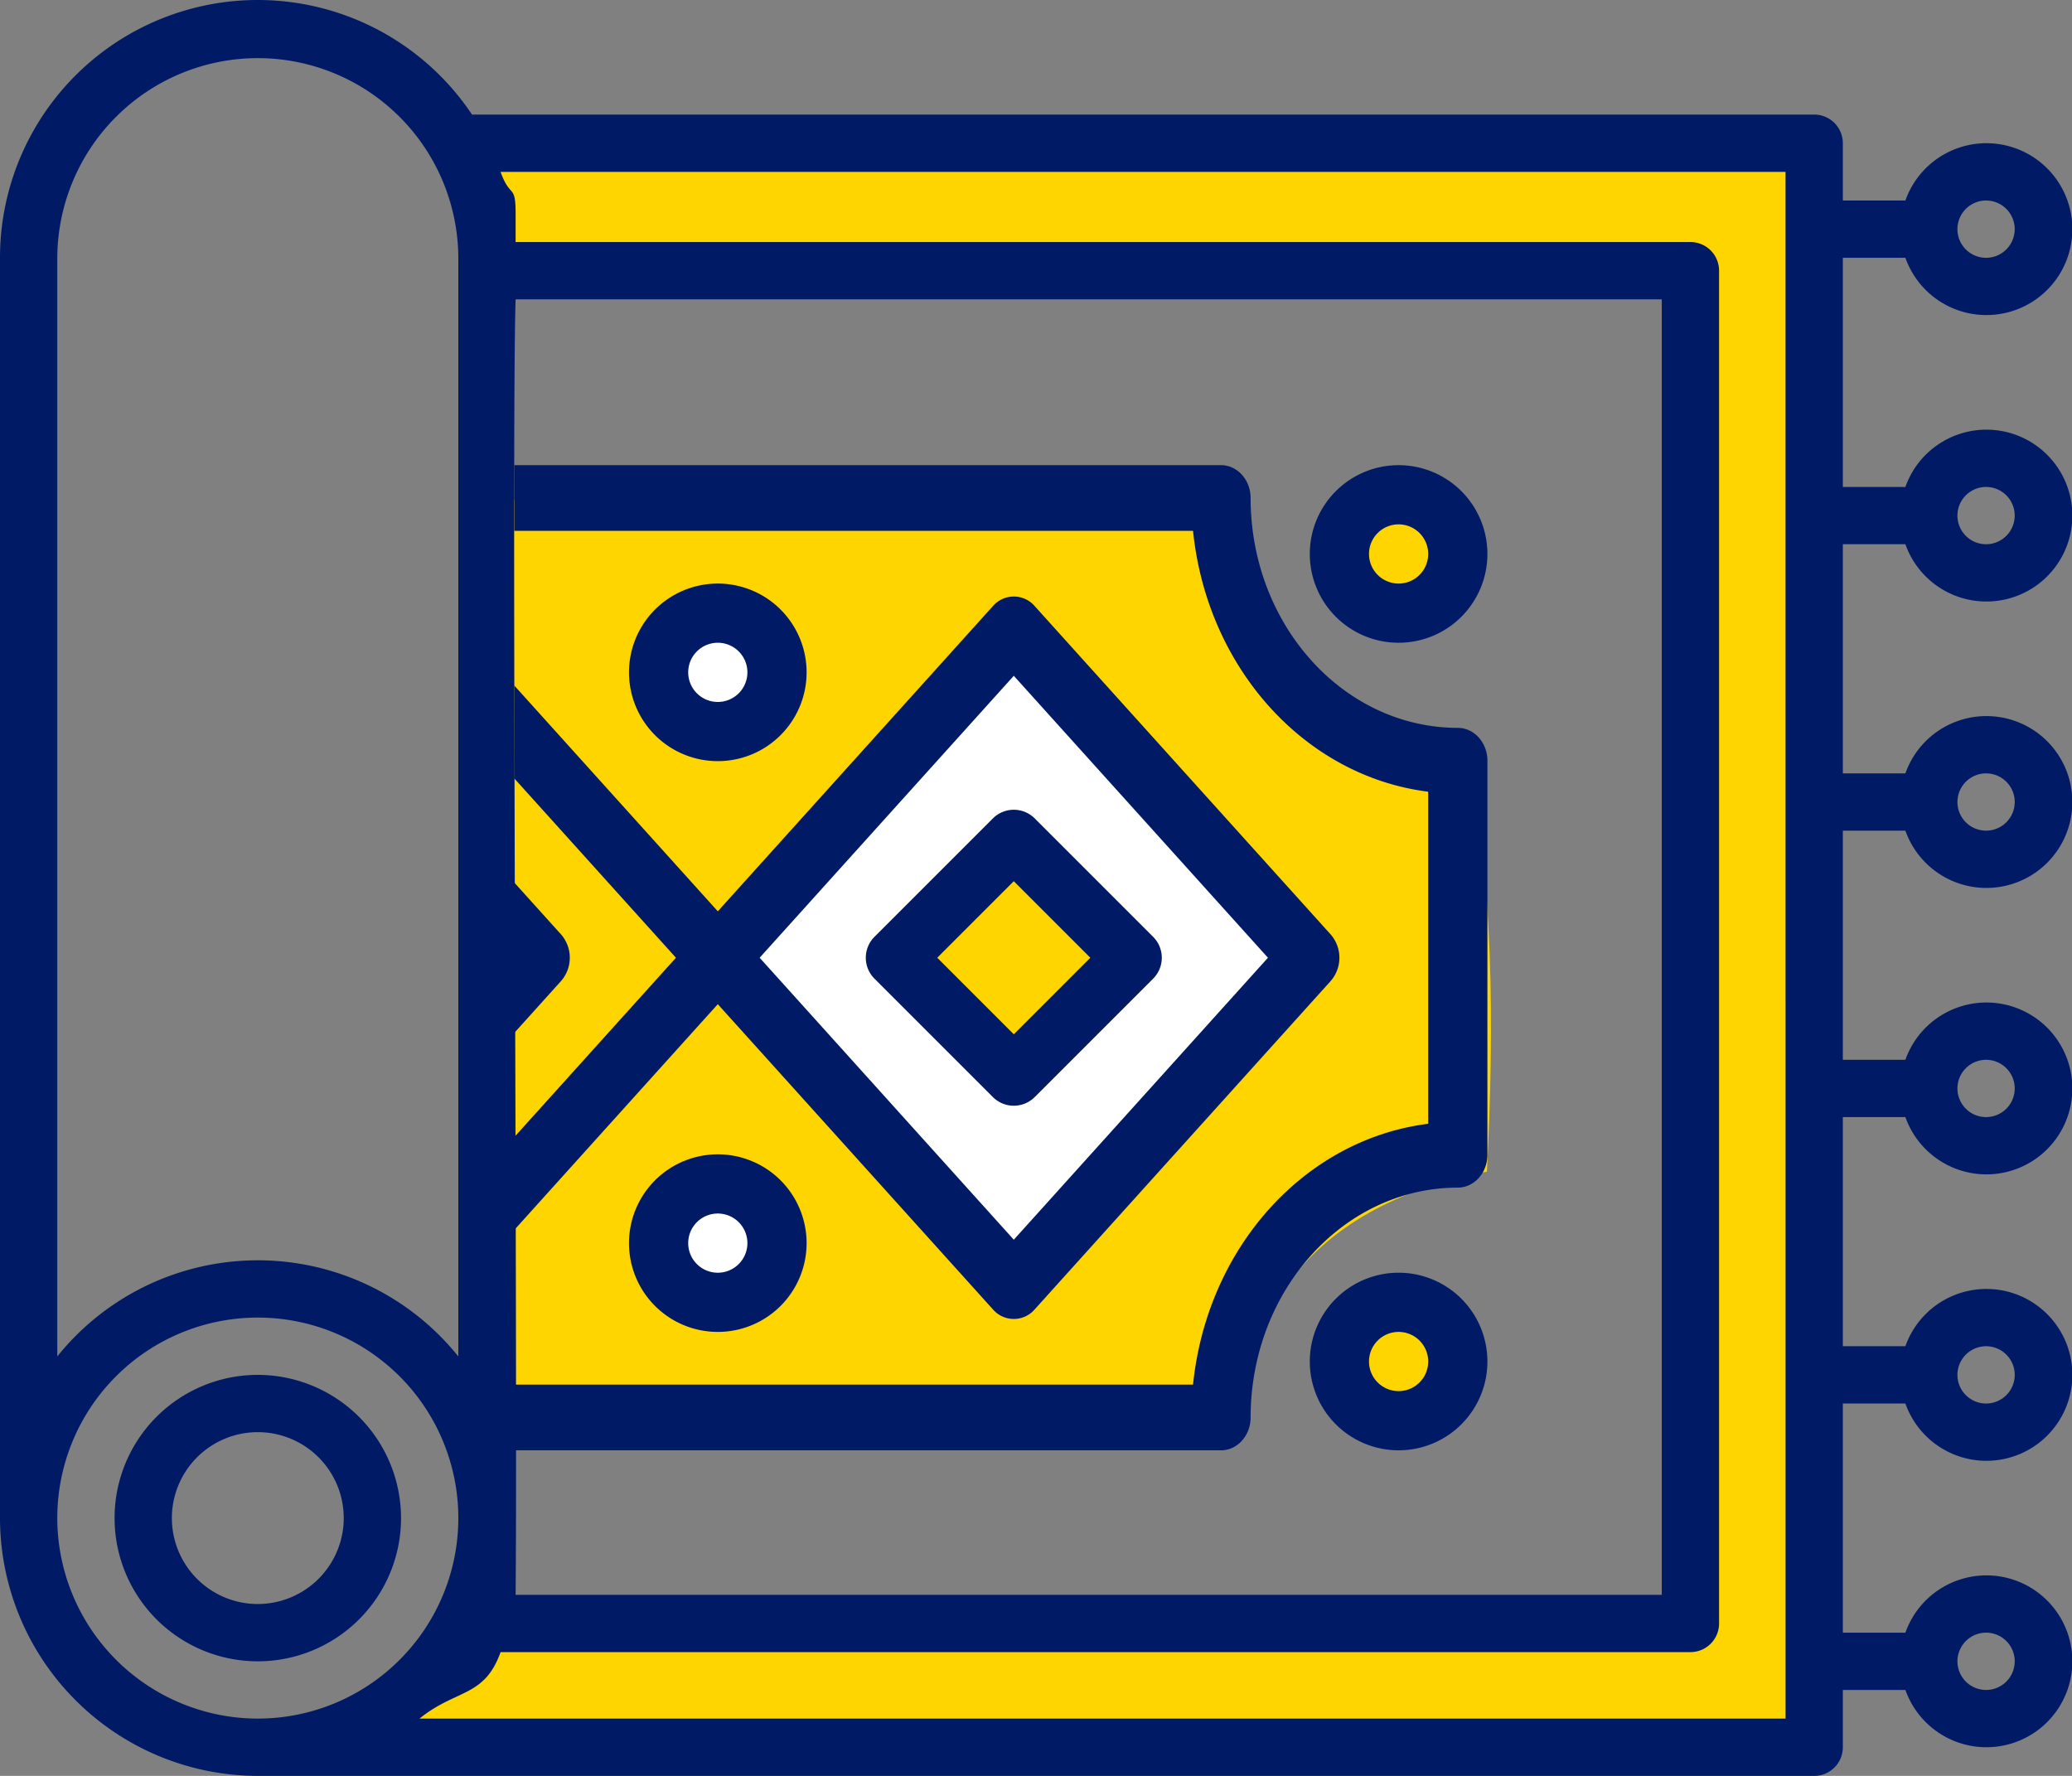 <svg xmlns="http://www.w3.org/2000/svg" xmlns:xlink="http://www.w3.org/1999/xlink" width="560" height="480" viewBox="0 0 560 480"><rect x="0" y="0" width="560" height="480" fill="#808080" stroke="none"/><defs><clipPath id="a"><rect width="298" height="326" transform="translate(3306 154)" fill="#fff"/></clipPath></defs><g transform="translate(-3167 -55)"><path d="M23.7,0H377V30.993H0Z" transform="translate(3275 492.007)" fill="#ffd500"/><rect width="375" height="30" transform="translate(3627.5 496.5) rotate(-90)" fill="#ffd500"/><path d="M-12.5,0H346V32.853H0Z" transform="translate(3306 93)" fill="#ffd500"/><path d="M0,0S136.036-16.917,202.286,0C219.308,51.77,227.769,57.923,265,67.667c7.839,30.875,7.839,75.708,5.869,113.024-50.792,9.54-66.177,42.617-64.512,66.309H0Z" transform="translate(3298 191)" fill="#ffd500"/><circle cx="16" cy="16" r="16" transform="translate(3527 188)" fill="#ffd500"/><circle cx="16" cy="16" r="16" transform="translate(3527 408)" fill="#ffd500"/><circle cx="13" cy="13" r="13" transform="translate(3347 223)" fill="#fff"/><path d="M-2582.308,7595.385l56.154,64.616,80.769-86.923-80.769-89.231-77.692,89.231Z" transform="translate(5965 -7258)" fill="#fff"/><path d="M-2524.615,7543.077l30.769,30-26.923,23.077-34.615-23.077Z" transform="translate(5965 -7258)" fill="#ffd500"/><circle cx="13" cy="13" r="13" transform="translate(3347 378)" fill="#fff"/><g transform="translate(3166 54)"><path d="M43.71,49a38.71,38.71,0,1,0,38.71,38.71A38.754,38.754,0,0,0,43.71,49Zm0,61.935A23.226,23.226,0,1,1,66.935,87.71,23.254,23.254,0,0,1,43.71,110.935Z" transform="translate(26.968 323.613)" fill="#001a66"/><path d="M499.064,148.1h16.908a23.226,23.226,0,1,0,0-15.484H499.064V70.677h16.908a23.226,23.226,0,1,0,0-15.484H499.064V39.71a7.745,7.745,0,0,0-7.742-7.742H128.572A69.651,69.651,0,0,0,1,70.677V411.323A69.762,69.762,0,0,0,70.677,481H491.323a7.745,7.745,0,0,0,7.742-7.742V457.774h16.908a23.226,23.226,0,1,0,0-15.484H499.064V380.355h16.908a23.226,23.226,0,1,0,0-15.484H499.064V302.935h16.908a23.226,23.226,0,1,0,0-15.484H499.064V225.516h16.908a23.226,23.226,0,1,0,0-15.484H499.064Zm38.71-15.484a7.742,7.742,0,1,1-7.742,7.742A7.755,7.755,0,0,1,537.774,132.613Zm0-77.419a7.742,7.742,0,1,1-7.742,7.742A7.755,7.755,0,0,1,537.774,55.194ZM140.355,432.064c.578-60.055-1.119-318.782,0-350.161H450.129V432.064ZM16.484,70.677a54.194,54.194,0,0,1,108.387,0v296.95a69.51,69.51,0,0,0-108.387,0Zm0,340.645a54.194,54.194,0,1,1,54.194,54.194A54.253,54.253,0,0,1,16.484,411.323Zm467.1,54.194H114.373c9.925-8.021,17.566-5.712,21.917-17.968H457.871a7.745,7.745,0,0,0,7.742-7.742V74.161a7.745,7.745,0,0,0-7.742-7.742H140.355V58.677c0-8.152-1.479-3.948-4.065-11.226h347.29Zm54.194-23.226a7.742,7.742,0,1,1-7.742,7.742A7.755,7.755,0,0,1,537.774,442.29Zm0-77.419a7.742,7.742,0,1,1-7.742,7.742A7.755,7.755,0,0,1,537.774,364.871Zm0-77.419a7.742,7.742,0,1,1-7.742,7.742A7.755,7.755,0,0,1,537.774,287.452Zm0-77.419a7.742,7.742,0,1,1-7.742,7.742A7.755,7.755,0,0,1,537.774,210.032Z" fill="#001a66"/></g><g clip-path="url(#a)"><g transform="translate(3257 180.729)"><path d="M80,103.73a24,24,0,1,1,24-24A24,24,0,0,1,80,103.73Zm0-32a8,8,0,1,0,8,8A8,8,0,0,0,80,71.73Zm0,0" transform="translate(208 -55.73)" fill="#001a66"/><path d="M80,247.73a24,24,0,1,1-24,24,24,24,0,0,1,24-24Zm0,32a8,8,0,1,0-8-8A8,8,0,0,0,80,279.73Zm0,0" transform="translate(208 -29.457)" fill="#001a66"/><path d="M189.656,138.074l32,32a8,8,0,0,1,0,11.312l-32,32a8,8,0,0,1-11.312,0l-32-32a8,8,0,0,1,0-11.312l32-32A8,8,0,0,1,189.656,138.074ZM163.313,175.73,184,196.422l20.688-20.691L184,155.043Zm0,0" transform="translate(-0.001 -42.593)" fill="#001a66"/><path d="M288.441,304.252c3.789-37.063,30.152-66.308,63.559-70.508v-89.75c-33.406-4.2-59.77-33.449-63.559-70.512H56V114.19L74.344,93.834a7.458,7.458,0,0,1,11.313,0L160,176.32l74.344-82.487a7.458,7.458,0,0,1,11.313,0l80,88.758a9.582,9.582,0,0,1,0,12.551l-80,88.758a7.452,7.452,0,0,1-11.312,0L160,201.418,85.656,283.9a7.452,7.452,0,0,1-11.312,0L56,263.548v40.7ZM74.343,147.089a7.458,7.458,0,0,1,11.313,0l32,35.5a9.582,9.582,0,0,1,0,12.551l-32,35.5a7.452,7.452,0,0,1-11.312,0L56,210.294v28.157l24,26.627,68.688-76.211L80,112.66,56,139.288v28.157ZM59.312,188.867,80,211.824l20.688-22.957L80,165.915Zm112,0L240,265.079l68.688-76.211L240,112.66ZM56,55.731H296c4.418,0,8,3.974,8,8.876.035,34.3,25.086,62.091,56,62.13,4.418,0,8,3.974,8,8.876V242.122c0,4.9-3.582,8.876-8,8.876-30.914.039-55.965,27.836-56,62.13,0,4.9-3.582,8.876-8,8.876H56Z" transform="translate(-55.999 -55.73)" fill="#001a66"/><path d="M264,135.73a24,24,0,1,1,24-24A24,24,0,0,1,264,135.73Zm0-32a8,8,0,1,0,8,8A8,8,0,0,0,264,103.73Zm0,0" transform="translate(-160 -55.73)" fill="#001a66"/><path d="M264,215.73a24,24,0,1,1-24,24,24,24,0,0,1,24-24Zm0,32a8,8,0,1,0-8-8A8,8,0,0,0,264,247.73Zm0,0" transform="translate(-160 -29.457)" fill="#001a66"/></g></g></g></svg>